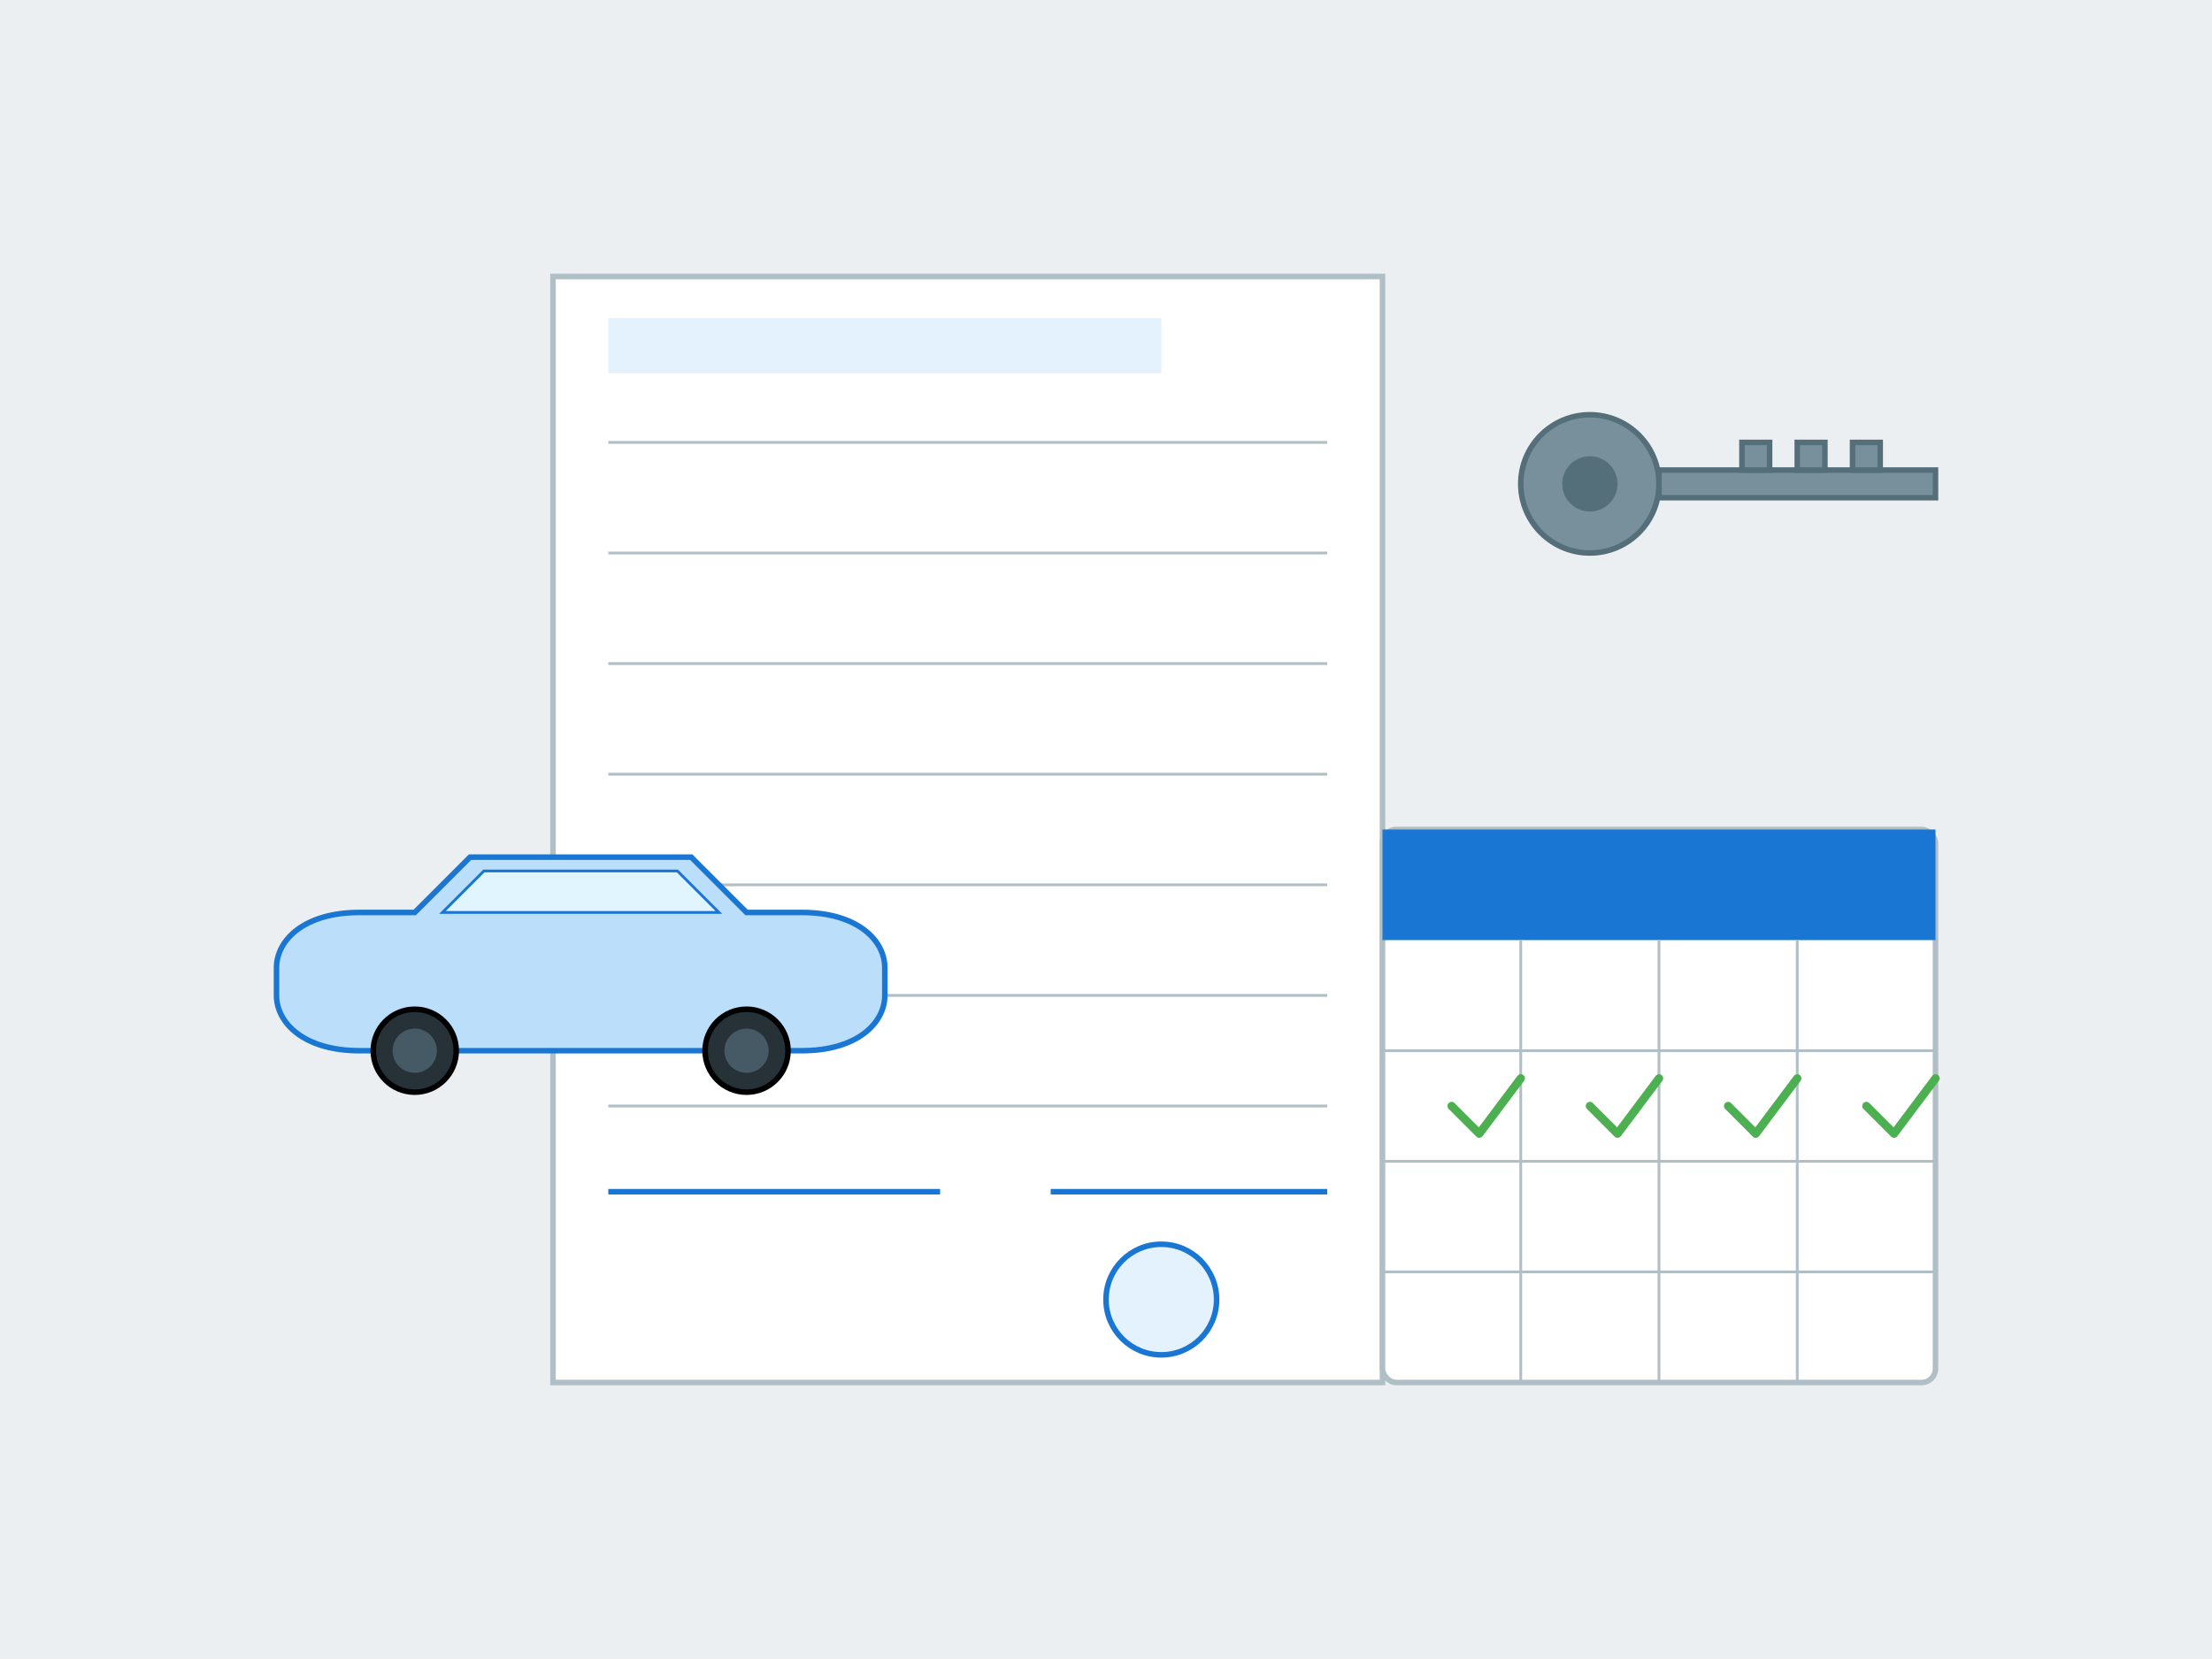 <?xml version="1.0" encoding="UTF-8"?>
<svg width="800px" height="600px" viewBox="0 0 800 600" version="1.1" xmlns="http://www.w3.org/2000/svg">
    <title>Long-term Rental</title>
    <g stroke="none" stroke-width="1" fill="none" fill-rule="evenodd">
        <!-- Background -->
        <rect fill="#ECEFF1" x="0" y="0" width="800" height="600"></rect>
        
        <!-- Document -->
        <g transform="translate(200, 100)">
            <!-- Paper -->
            <rect x="0" y="0" width="300" height="400" fill="#FFFFFF" stroke="#B0BEC5" stroke-width="2"></rect>
            
            <!-- Lines -->
            <line x1="20" y1="60" x2="280" y2="60" stroke="#B0BEC5" stroke-width="1"></line>
            <line x1="20" y1="100" x2="280" y2="100" stroke="#B0BEC5" stroke-width="1"></line>
            <line x1="20" y1="140" x2="280" y2="140" stroke="#B0BEC5" stroke-width="1"></line>
            <line x1="20" y1="180" x2="280" y2="180" stroke="#B0BEC5" stroke-width="1"></line>
            <line x1="20" y1="220" x2="280" y2="220" stroke="#B0BEC5" stroke-width="1"></line>
            <line x1="20" y1="260" x2="280" y2="260" stroke="#B0BEC5" stroke-width="1"></line>
            <line x1="20" y1="300" x2="280" y2="300" stroke="#B0BEC5" stroke-width="1"></line>
            
            <!-- Title -->
            <rect x="20" y="15" width="200" height="20" fill="#E3F2FD"></rect>
            
            <!-- Signature Area -->
            <rect x="20" y="330" width="120" height="2" fill="#1976D2"></rect>
            <rect x="180" y="330" width="100" height="2" fill="#1976D2"></rect>
            
            <!-- Stamp/Logo Area -->
            <circle cx="220" cy="370" r="20" fill="#E3F2FD" stroke="#1976D2" stroke-width="2"></circle>
        </g>
        
        <!-- Key -->
        <g transform="translate(550, 150)">
            <!-- Key Head -->
            <circle cx="25" cy="25" r="25" fill="#78909C" stroke="#546E7A" stroke-width="2"></circle>
            <circle cx="25" cy="25" r="10" fill="#546E7A"></circle>
            
            <!-- Key Shaft -->
            <rect x="50" y="20" width="100" height="10" fill="#78909C" stroke="#546E7A" stroke-width="2"></rect>
            
            <!-- Key Teeth -->
            <rect x="80" y="10" width="10" height="10" fill="#78909C" stroke="#546E7A" stroke-width="2"></rect>
            <rect x="100" y="10" width="10" height="10" fill="#78909C" stroke="#546E7A" stroke-width="2"></rect>
            <rect x="120" y="10" width="10" height="10" fill="#78909C" stroke="#546E7A" stroke-width="2"></rect>
        </g>
        
        <!-- Calendar -->
        <g transform="translate(500, 300)">
            <!-- Calendar Body -->
            <rect x="0" y="0" width="200" height="200" fill="#FFFFFF" stroke="#B0BEC5" stroke-width="2" rx="5"></rect>
            
            <!-- Calendar Header -->
            <rect x="0" y="0" width="200" height="40" fill="#1976D2" rx="5 5 0 0"></rect>
            
            <!-- Calendar Grid -->
            <line x1="0" y1="80" x2="200" y2="80" stroke="#B0BEC5" stroke-width="1"></line>
            <line x1="0" y1="120" x2="200" y2="120" stroke="#B0BEC5" stroke-width="1"></line>
            <line x1="0" y1="160" x2="200" y2="160" stroke="#B0BEC5" stroke-width="1"></line>
            
            <line x1="50" y1="40" x2="50" y2="200" stroke="#B0BEC5" stroke-width="1"></line>
            <line x1="100" y1="40" x2="100" y2="200" stroke="#B0BEC5" stroke-width="1"></line>
            <line x1="150" y1="40" x2="150" y2="200" stroke="#B0BEC5" stroke-width="1"></line>
            
            <!-- Check Marks -->
            <path d="M25,100 L35,110 L50,90" stroke="#4CAF50" stroke-width="3" stroke-linecap="round" stroke-linejoin="round"></path>
            <path d="M75,100 L85,110 L100,90" stroke="#4CAF50" stroke-width="3" stroke-linecap="round" stroke-linejoin="round"></path>
            <path d="M125,100 L135,110 L150,90" stroke="#4CAF50" stroke-width="3" stroke-linecap="round" stroke-linejoin="round"></path>
            <path d="M175,100 L185,110 L200,90" stroke="#4CAF50" stroke-width="3" stroke-linecap="round" stroke-linejoin="round"></path>
        </g>
        
        <!-- Car Silhouette -->
        <g transform="translate(100, 300)">
            <path d="M30,80 C10,80 0,70 0,60 L0,50 C0,40 10,30 30,30 L50,30 L70,10 L150,10 L170,30 L190,30 C210,30 220,40 220,50 L220,60 C220,70 210,80 190,80 L30,80 Z" fill="#BBDEFB" stroke="#1976D2" stroke-width="2"></path>
            
            <!-- Windows -->
            <path d="M60,30 L75,15 L145,15 L160,30 L60,30 Z" fill="#E1F5FE" stroke="#1976D2" stroke-width="1"></path>
            
            <!-- Wheels -->
            <circle cx="50" cy="80" r="15" fill="#263238" stroke="#000000" stroke-width="2"></circle>
            <circle cx="50" cy="80" r="8" fill="#455A64"></circle>
            
            <circle cx="170" cy="80" r="15" fill="#263238" stroke="#000000" stroke-width="2"></circle>
            <circle cx="170" cy="80" r="8" fill="#455A64"></circle>
        </g>
    </g>
</svg>